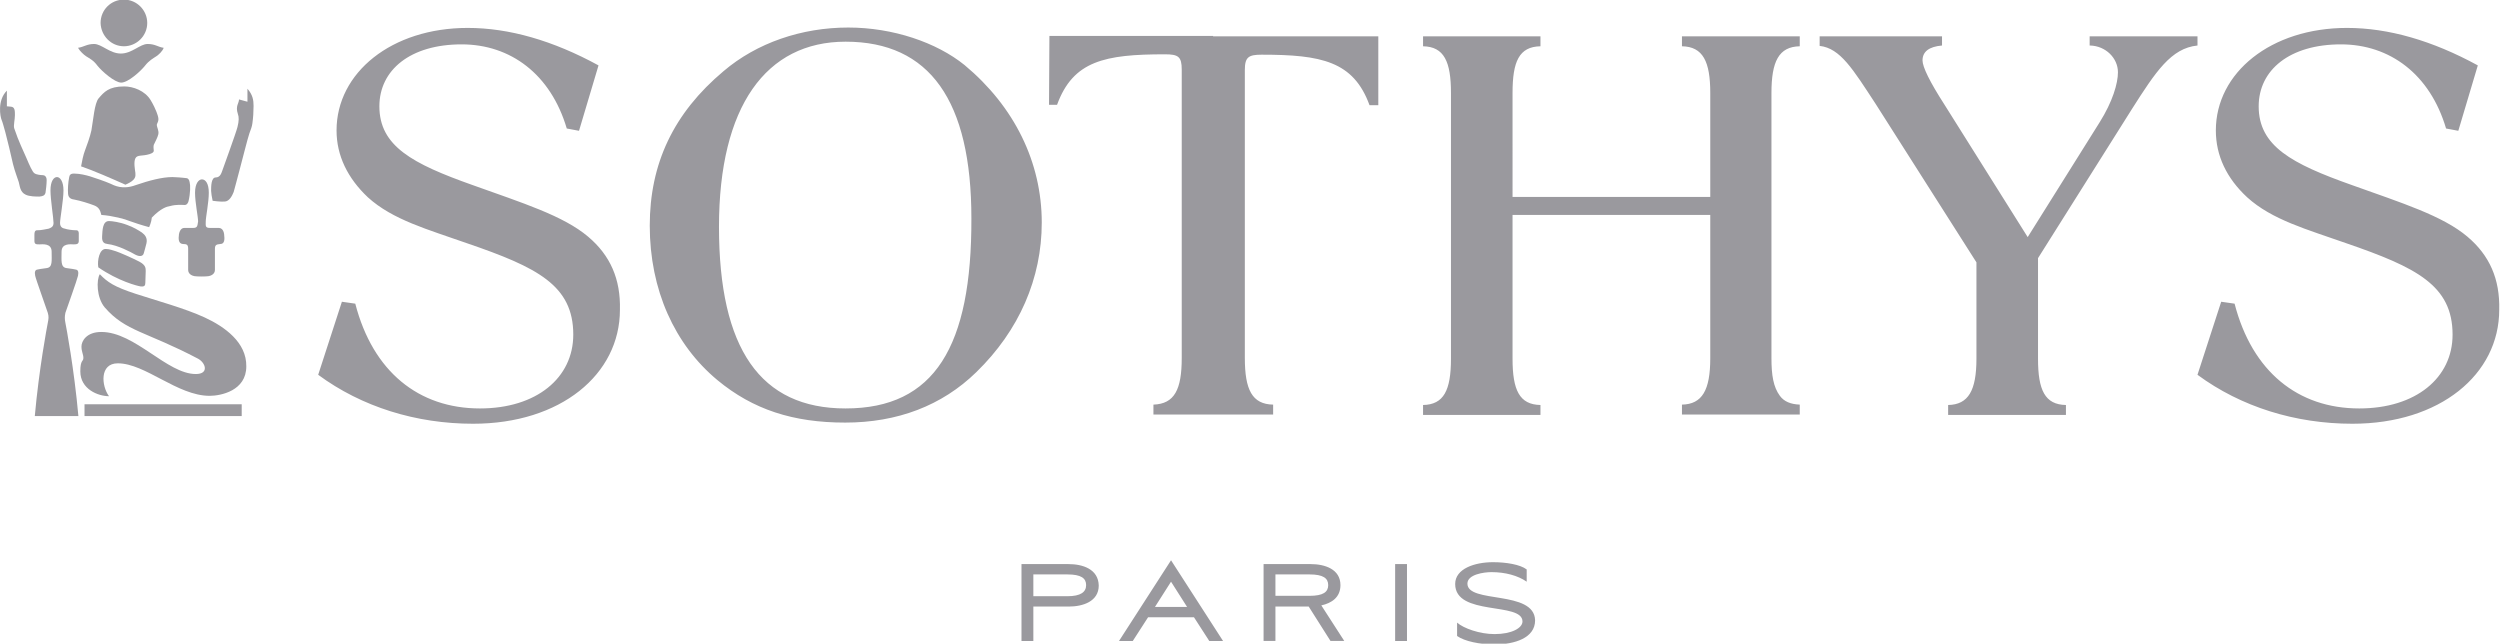 <?xml version="1.0" encoding="UTF-8"?>
<svg xmlns="http://www.w3.org/2000/svg" xml:space="preserve" viewBox="0 0 653.7 168.3">
  <g fill="#9A999E">
    <path d="M32.4 12.1c3.3 0 6.1-2.7 6.1-6.1 0-3.3-2.7-6.1-6.1-6.1-3.4 0-6.1 2.7-6.1 6.1.1 3.4 2.8 6.1 6.1 6.1z"></path>
    <path d="M22.5 14.7c.9.6 1.9 1 3 2.5 1.1 1.4 4.5 4.4 6.2 4.4 1.8 0 5.1-3 6.2-4.4 1.1-1.4 2.1-1.9 3-2.5.6-.4 1.6-1.3 1.9-2.2-1.5-.2-2.2-1-4.2-1s-4.1 2.5-7 2.5c-2.9 0-5-2.5-7-2.5-1.9 0-2.7.8-4.2 1 .5.9 1.5 1.8 2.1 2.2zM41.4 35.1c.2-.9-.4-1.9-.4-2.4s.7-1 .3-2.3c0 0-.4-1.7-1.9-4.2s-4.6-3.6-6.9-3.6c-4.1 0-5.3 1.5-6.7 3.1-1.1 1.3-1.4 5.6-1.9 8.4-.3 1.5-1.3 4.3-1.7 5.3s-.8 2.9-1 4.1c3 1 8.5 3.4 11.6 4.8 3-1.3 2.6-2.3 2.6-3.1-.1-.8-.5-2.8 0-3.8s1.8-.5 3.7-1.1c1.8-.6.8-1 1.1-2.4.4-.9 1-1.9 1.2-2.8z"></path>
    <path d="M19.5 52.2c1.6.3 3.8 1 5.1 1.5 1.3.5 1.6 1.3 1.9 2.5 2.9.2 6.3 1.1 7.4 1.6 1.1.4 3.2 1.1 5.1 1.6 0 0 .6-1.3.7-2.5 2.4-2.5 4-2.9 4.7-3 1.8-.5 3.2-.3 3.9-.3.6 0 .9-.6 1-1 .5-2.1.5-4.2.3-4.9-.1-.7-.4-1-.7-1.1-.3 0-1.1-.2-3.8-.3-2.7 0-6.1.9-9.6 2.1-3.5 1.3-5.6.1-6.7-.4-1.1-.5-4.3-1.6-5.3-1.9-1-.3-2.7-.7-3.9-.7-1.2-.1-1.4.4-1.5.9-.3 1.4-.4 3.3-.3 4.4.1 1.2 1 1.4 1.7 1.5zM19.6 60.2c-.6 0-2.1-.2-2.6-.4-.5-.1-1.3-.3-1.3-1.5 0-1.1.9-6 .9-8.5 0-2.4-.9-3.5-1.7-3.5-.8 0-1.7 1-1.7 3.5 0 2.4.8 7.3.8 8.5 0 1.1-.8 1.3-1.3 1.5-.5.1-2 .4-2.6.4-.6 0-1.1-.1-1.1 1.2V63c0 .9.5.9 1.3.9.7 0 3.2-.4 3.2 1.9 0 2.4.3 4.1-1.3 4.3-1.6.2-2 .3-2.5.4-.5.1-.7.6-.5 1.6.2 1 3 8.7 3.3 9.7.3 1 .2 1.6 0 2.6s-2.3 12.1-3.4 24.4h11.4c-1.1-12.3-3.2-23.4-3.4-24.4-.2-1-.2-1.6 0-2.6.3-.9 3.1-8.7 3.3-9.7.2-1 0-1.5-.5-1.6-.5-.1-.9-.2-2.5-.4s-1.3-2-1.3-4.3 2.5-1.9 3.2-1.9c.8 0 1.3-.1 1.3-.9v-1.6c.1-1.3-.5-1.2-1-1.2zM37.1 60.8c-.9-.6-2.2-1.4-3.9-2-1.8-.7-3.9-1-4.7-1-1.7 0-1.7 2.4-1.8 4s.6 1.9 1.4 2c2.7.3 6.1 2.1 7.3 2.8 1.2.6 2 .4 2.2-.4.2-.8.4-1.3.7-2.6.3-1.4-.4-2.2-1.2-2.8zM36.4 68.4c-1.7-.9-5.4-2.5-6.1-2.7-.8-.2-1.6-.6-2.7-.6-1.6 0-2.2 3-1.9 4.8 5.2 3.6 10.3 4.9 11.1 5 .9.1 1.2-.2 1.2-.9 0-.6.1-2.3.1-3.1s0-1.6-1.7-2.5zM53.5 83c-5.2-2.4-12.6-4.4-18.1-6.2-5.5-1.8-7.3-3-9.3-5.1-.9 1.4-.9 6.1 1.3 8.7 5.5 6.3 10.7 6.2 24.4 13.4 2 1.1 2.9 4-.6 4-7.5 0-15.9-11-24.7-11-3.9 0-5.2 2.4-5.2 3.8s.5 2 .5 3-.8.4-.8 3.5c0 4.7 4.7 6.5 7.5 6.5-2-2.7-2.5-8.6 2.3-8.6 7.2 0 15.6 8.5 24 8.5 2.9 0 9.6-1.3 9.6-7.7.1-6.3-5.7-10.4-10.9-12.8zM50.5 59.6h-2.3c-.3 0-1.1.1-1.4 1.6-.2 1.4-.1 2.5 1 2.6 1.1 0 1.4.2 1.4 1.3v5.5c0 .4.2 1.3 1.6 1.6.6.1 1.9.1 1.9.1s1.3 0 1.9-.1c1.4-.3 1.6-1.2 1.6-1.6v-5.5c0-1 .3-1.2 1.4-1.3 1.1 0 1.2-1.1 1-2.6-.2-1.4-1-1.6-1.4-1.6h-2.3c-1.3 0-1.1-.6-1.1-1.7s.8-5 .8-7.5-.9-3.5-1.8-3.5c-.8 0-1.8 1-1.8 3.5s.8 6.3.8 7.5c-.2 1.1-.1 1.7-1.3 1.7z"></path>
    <path d="m64.7 26.6-2.2-.6c0 1-1 1.7-.3 3.8.3.8.3 1.8-.1 3.4-.4 1.6-3.8 10.9-4 11.5-.2.5-.5 1.7-1.7 1.7s-1.2 2.4-1.2 3.5c.1.9.1 1.3.4 2.6 0 0 2 .3 3.2.2 1.2-.1 1.9-1.5 2.3-2.5.3-1 .9-3.4 1.5-5.6.6-2.2 2.2-8.6 2.6-9.7.4-1.1.7-1.8.8-2.7.2-1.4.3-3 .3-4.5s-.2-2.9-1.6-4.5v3.4zM11.9 50.4c.1-.6.3-2.3.3-3.3s-.6-1.3-1-1.3-1.7-.1-2.2-.5c-.5-.3-1.3-2.1-2.1-4s-2-4.2-3.2-7.8c-.2-.7.2-2.3.2-3.4s0-2.1-1-2.2l-1.1-.1v-4.1C-.8 26.3.1 30.6.4 31.3c.3.7.6 1.9 1 3.3s1.6 6.5 2 8.3c.5 2 1.2 3.7 1.5 4.7.3 1 .3 2.6 1.8 3.3 1 .5 2.7.5 3.6.5 1-.1 1.4-.3 1.6-1zM22.1 105.7h41.1v3.1H22.1zM153.8 61.9c-6.5-5.5-17.1-8.8-30.2-13.5-15.8-5.6-24.4-10.2-24.4-20.6 0-9.5 8.1-16.2 21.5-16.2 12.8 0 23.3 7.8 27.5 22l3.2.6 5.1-17.1c-11.9-6.5-23.4-9.8-34.2-9.8C102.4 7.3 88 19 88 34.1c0 6.6 2.9 12.5 8.2 17.5 6.5 5.9 15.7 8.4 25.9 12 18.4 6.3 27.8 11 27.8 23.9 0 11.3-9.6 19.3-24.4 19.3-16 0-28-9.6-32.6-27.4l-3.5-.5L83.2 98c11.4 8.4 25.6 12.8 40.5 12.8 22.9 0 38.4-12.9 38.4-29.8.2-8-2.5-14.2-8.3-19.1zM252.2 17c-7.3-5.9-18.7-9.8-30.4-9.8-12.2 0-23.9 4-32.6 11.4-13.1 11-19.3 24.2-19.3 40.4 0 16.8 6.5 31.1 17.7 40.4 9.3 7.7 19.8 11.1 33.4 11.1 13.6 0 25.3-4.4 34.3-13.2 11.2-10.9 17.1-24.5 17.1-39.1 0-15.7-7.1-30.3-20.2-41.2zm-31.1 89.8c-22.3 0-33.1-15.6-33.1-47.5 0-31.5 12.3-48.4 33.1-48.4 22 0 32.9 15.4 32.9 46.2.1 33.5-9.6 49.7-32.9 49.7zM439.8 12.1c5.5.1 7.4 4 7.4 12.2v27.2h-51.7V24.3c0-8.2 1.7-12.1 7.3-12.2V9.5h-30.7v2.6c5.5.1 7.3 4 7.3 12.2v69.5c0 8.3-1.9 12-7.3 12.1v2.6h30.7v-2.6c-5.5-.1-7.3-3.9-7.3-12.1V56.2h51.7v37.5c0 8.3-2.1 12-7.4 12.1v2.6h30.8v-2.6c-2.4-.1-4.1-.8-5.2-2.3-1.7-2.3-2.2-5.4-2.2-9.8V24.3c0-8.2 1.9-12.1 7.4-12.2V9.5h-30.8v2.6zM546.5 11.9c4.1.1 7.3 3.3 7.3 7 0 2.9-1.4 7.7-4.8 13.1l-18.8 30-21.8-34.7c-3.8-5.9-5.7-9.8-5.7-11.5 0-2.3 1.7-3.6 5.1-3.9V9.5h-32V12c5.4.6 8.7 6.1 14.6 15.1l26.4 41.5v25.2c0 8.3-2.1 12-7.4 12.1v2.6h30.8v-2.6c-5.5-.1-7.3-3.9-7.3-12.1V67.5l24.5-38.9c6.3-9.9 10.3-16 17.2-16.7V9.5h-28.2v2.4zM645.2 61.9c-6.5-5.5-17.1-8.8-30.2-13.5-15.8-5.6-24.4-10.2-24.4-20.6 0-9.5 8.1-16.2 21.5-16.2 12.8 0 23.3 7.8 27.5 22l3.2.6 5.1-17.1c-11.9-6.5-23.4-9.8-34.2-9.8-19.9 0-34.3 11.7-34.3 26.8 0 6.6 2.8 12.5 8.2 17.5 6.5 5.9 15.7 8.4 25.9 12 18.3 6.3 27.8 11 27.8 23.9 0 11.3-9.6 19.3-24.4 19.3-16 0-28-9.6-32.6-27.4l-3.5-.5-6.2 19.1c11.4 8.4 25.6 12.8 40.5 12.8 22.9 0 38.4-12.9 38.4-29.8.2-8-2.5-14.2-8.3-19.1zM317.2 9.4h-42.8l-.1 18h2.1c4.2-11.5 12.5-13.2 28.2-13.2 3.5 0 4.4.6 4.4 4v75.4c0 8.3-1.9 12-7.4 12.2v2.6h31.3v-2.6c-5.5-.1-7.4-3.9-7.4-12.2V18.3c0-3.4 1-4 4.4-4 15.6 0 24 1.7 28.2 13.2h2.3v-18H317.2zM279.4 147.5h-12.3v20.1h3.1v-9h9.3c3.6 0 7.8-1.3 7.8-5.5-.1-4.3-4.2-5.6-7.9-5.6zm-.3 8.4h-8.9v-5.7h8.9c3.6 0 4.9 1 4.9 2.8s-1.4 2.9-4.9 2.9zM292.6 167.6h3.6l4-6.2h12l4 6.2h3.6l-13.6-21.1-13.6 21.1zm9.4-8.9 4.2-6.6 4.2 6.6H302zM350.5 153c0-4.2-4.1-5.5-7.8-5.5h-12.3v20.1h3.1v-9h8.7l5.7 9h3.6l-6-9.3c2.7-.6 5-2.1 5-5.3zm-17 2.9v-5.7h8.9c3.6 0 4.9 1 4.9 2.8s-1.3 2.8-4.9 2.8h-8.9zM364.8 147.5h3.1v20.1h-3.1zM383.7 152.6c0-2.4 4.3-3 6.3-3 3.6 0 6.9.9 9.2 2.5v-3.2c-1.7-1.3-5.4-1.9-8.8-1.9-4.8 0-9.9 1.7-9.9 5.7 0 8.5 17.6 4.6 17.6 9.8 0 1.7-2.8 3.3-7.3 3.3-3.9 0-8.1-1.5-9.8-3v3.5c2 1.4 5.9 2.2 9.8 2.2 5.3 0 10.6-1.7 10.6-6.3-.2-8-17.7-4.3-17.7-9.6z"></path>
  </g>
</svg>
